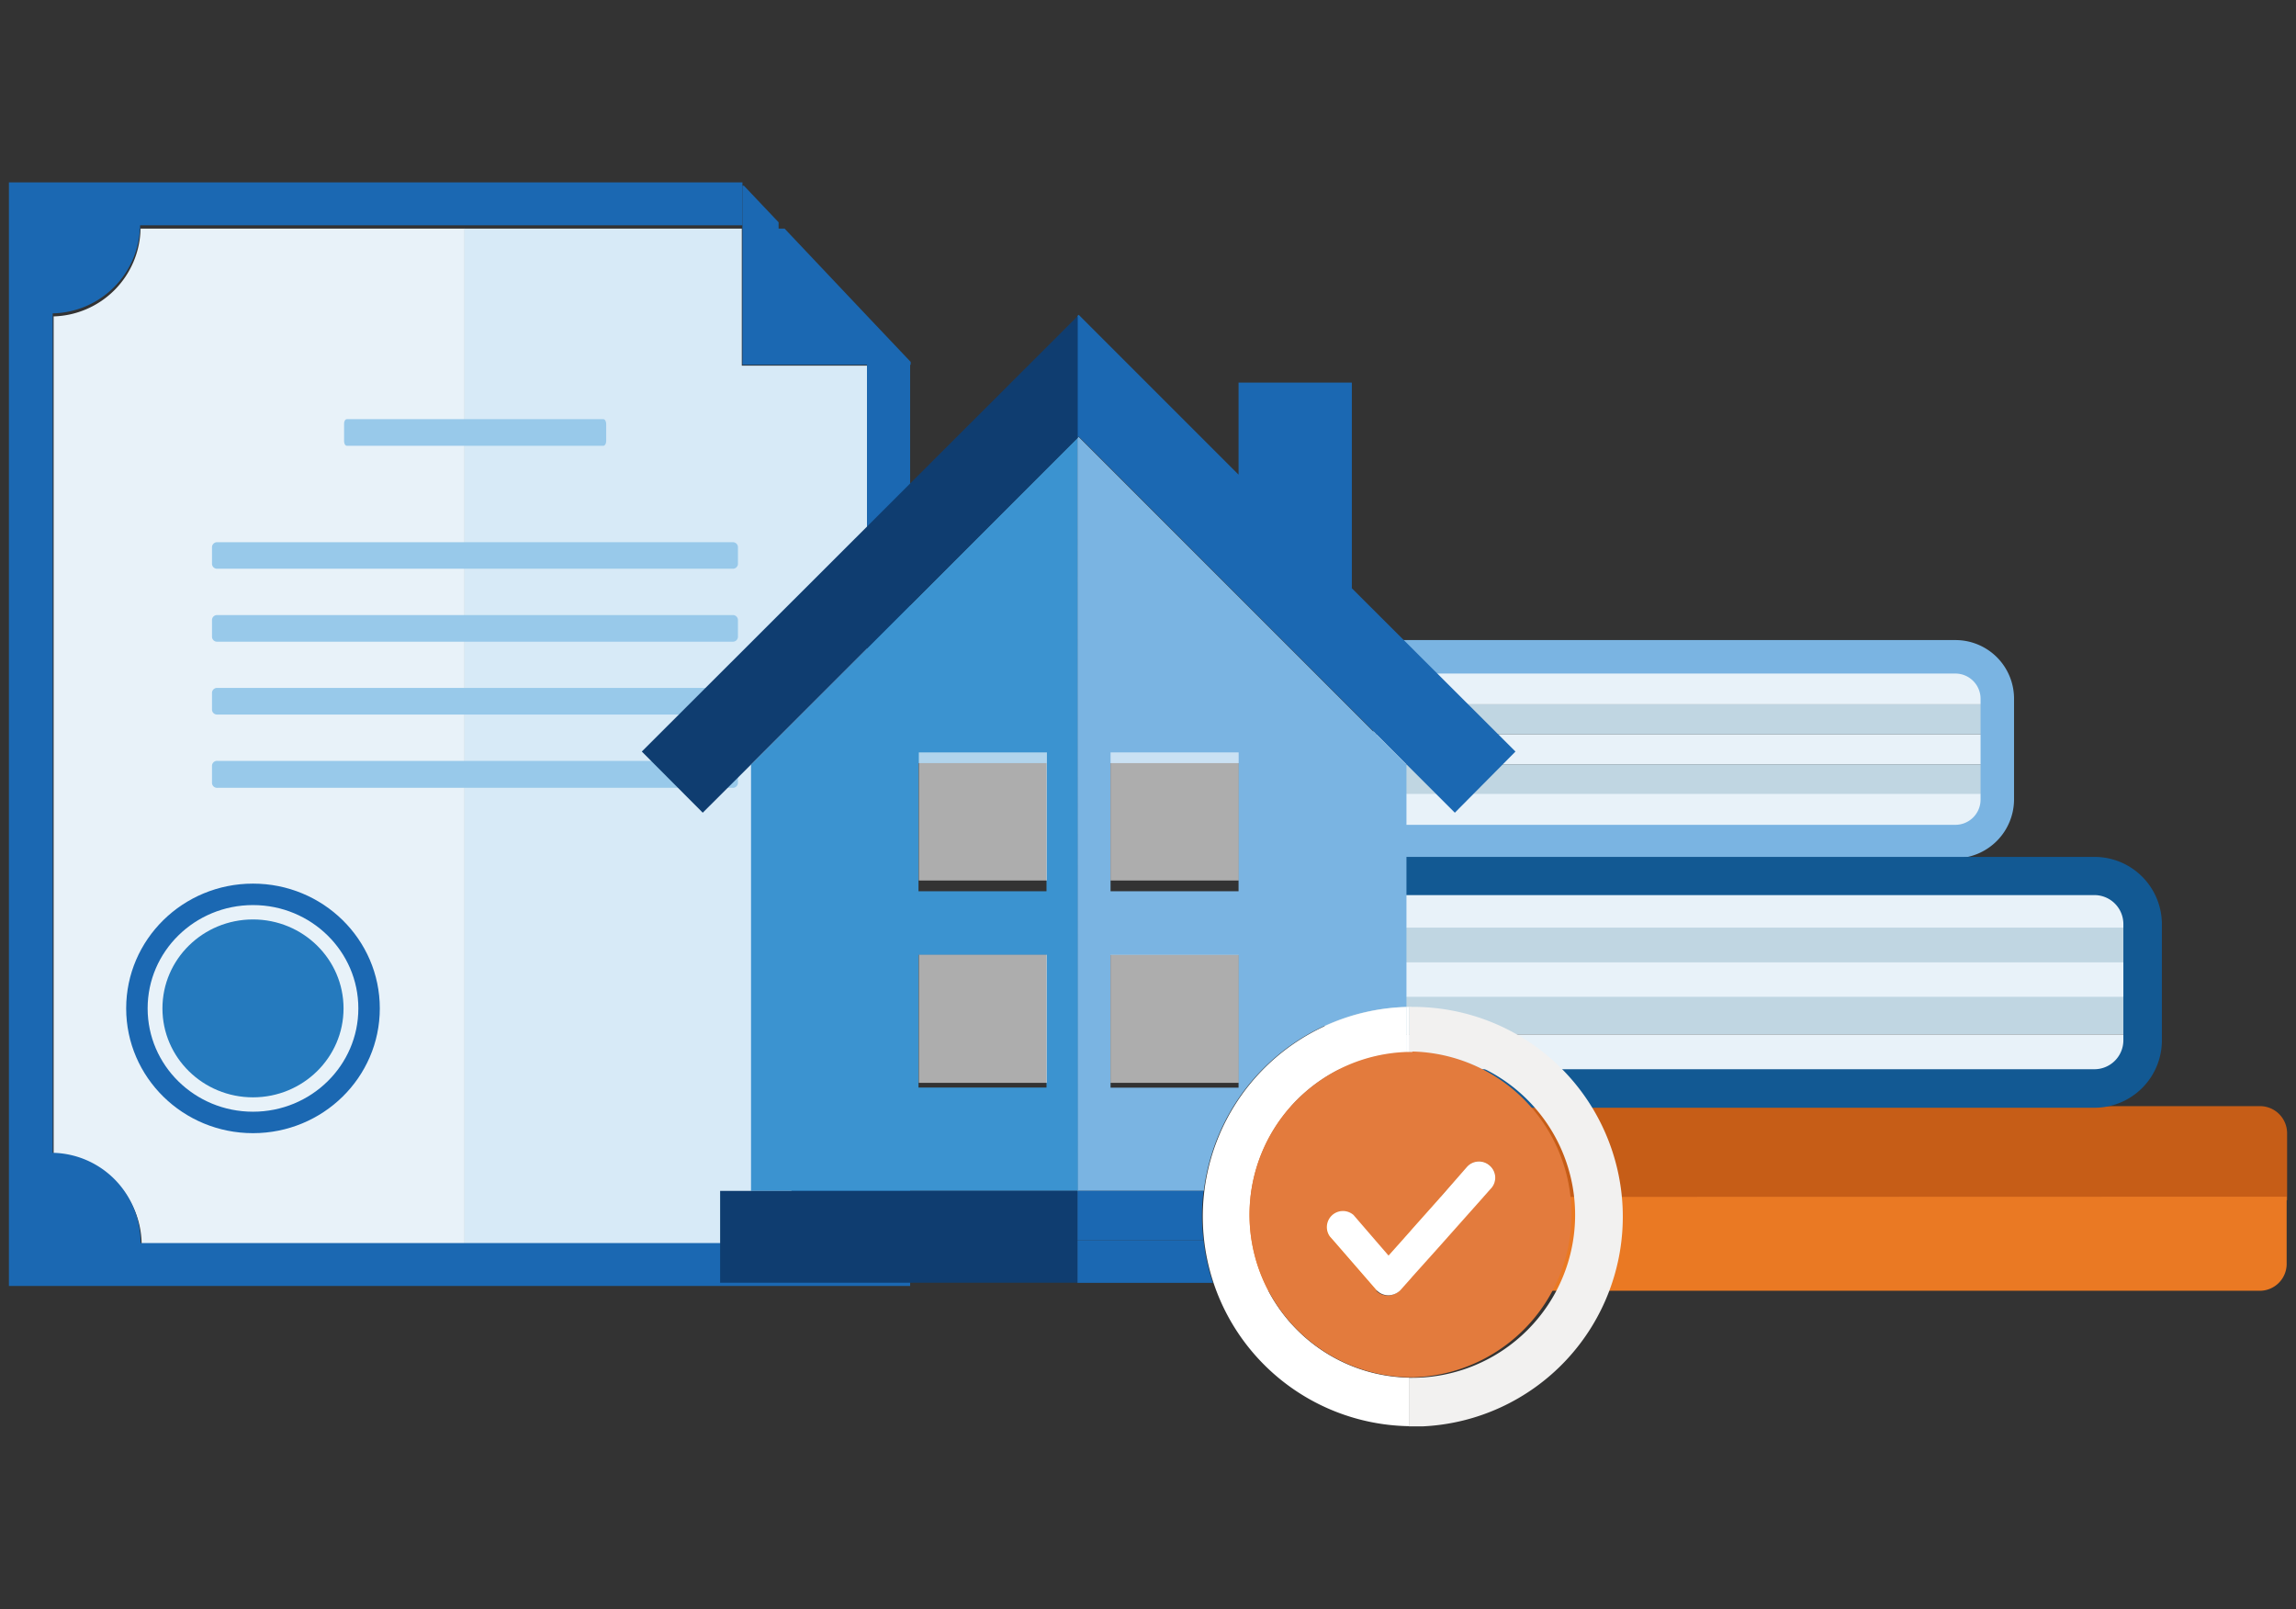 <svg id="Layer_1" data-name="Layer 1" xmlns="http://www.w3.org/2000/svg" xmlns:xlink="http://www.w3.org/1999/xlink" viewBox="0 0 214 150"><rect x="0" y="0" width="214" height="150" fill="#333333" stroke="none"/><defs><style>.cls-1,.cls-12{fill:none;}.cls-2{fill:#c65d17;}.cls-3{fill:#ea7923;}.cls-20,.cls-4{fill:#fff;}.cls-5{clip-path:url(#clip-path);}.cls-6{fill:#e8f2f9;}.cls-7{fill:#c0d6e2;}.cls-8{fill:#7ab4e2;}.cls-9{clip-path:url(#clip-path-2);}.cls-10{fill:#125993;}.cls-11{fill:#257abe;}.cls-12{stroke:#1b68b2;stroke-miterlimit:10;stroke-width:2px;}.cls-13{fill:#d7eaf7;}.cls-14{fill:#1b68b2;}.cls-15{fill:#98c9ea;}.cls-16{fill:#f2f1f0;}.cls-17{fill:#e37b3d;}.cls-18{fill:#3b93d0;}.cls-19{fill:#0f3d70;}.cls-20{opacity:0.6;isolation:isolate;}</style><clipPath id="clip-path"><path class="cls-1" d="M182.25,61.2H126.73a26.44,26.44,0,0,1,1.29,9c0,5.46-1.29,8.21-1.29,8.21h55.52a3.91,3.91,0,0,0,3.91-3.91v-9.4A3.9,3.9,0,0,0,182.25,61.2Z"/></clipPath><clipPath id="clip-path-2"><path class="cls-1" d="M195.19,81.65h-73A30.53,30.53,0,0,1,123.64,92c0,6.28-1.48,9.48-1.48,9.48h73A4.48,4.48,0,0,0,199.66,97V86.12a4.46,4.46,0,0,0-4.47-4.47Z"/></clipPath></defs><title>paper-house-book</title><g id="Group_8762" data-name="Group 8762"><g id="Group_8133" data-name="Group 8133"><g id="Group_3036" data-name="Group 3036"><g id="Group_3026" data-name="Group 3026"><g id="Group_3023" data-name="Group 3023"><path id="Path_1181" data-name="Path 1181" class="cls-2" d="M213.17,111.87V105.6a2.53,2.53,0,0,0-2.5-2.5H117.28a2.52,2.52,0,0,0-2.5,2.5v6.27"/><path id="Path_1182" data-name="Path 1182" class="cls-3" d="M114.78,111.57v6.24a2.51,2.51,0,0,0,2.5,2.5h93.35a2.51,2.51,0,0,0,2.5-2.5v-6.27"/></g><rect id="Rectangle_1597" data-name="Rectangle 1597" class="cls-4" x="118.78" y="106.33" width="3" height="11.11"/></g></g><g id="Group_7546" data-name="Group 7546"><g id="Group_7545" data-name="Group 7545"><g id="Group_7540" data-name="Group 7540"><g id="Group_7538" data-name="Group 7538"><g id="Group_8057" data-name="Group 8057"><g class="cls-5"><g id="Group_8056" data-name="Group 8056"><g id="Group_7537" data-name="Group 7537"><path id="Path_3975" data-name="Path 3975" class="cls-6" d="M126.73,62.57h59.43v3.08H126.73Z"/><rect id="Rectangle_2748" data-name="Rectangle 2748" class="cls-7" x="126.73" y="65.65" width="59.43" height="2.8"/><rect id="Rectangle_2749" data-name="Rectangle 2749" class="cls-6" x="126.73" y="68.45" width="59.43" height="2.8"/><path id="Path_3974" data-name="Path 3974" class="cls-7" d="M126.73,71.24h59.43v3.08H126.73Z"/><path id="Path_3976" data-name="Path 3976" class="cls-6" d="M126.73,74h59.43v3.08H126.73Z"/></g></g></g></g></g><g id="Group_7539" data-name="Group 7539"><path id="Path_3971" data-name="Path 3971" class="cls-8" d="M182.25,80H126.73a1.56,1.56,0,0,1-.06-3.12h55.58a2.35,2.35,0,0,0,2.35-2.35h0v-9.4a2.35,2.35,0,0,0-2.35-2.35H126.73a1.56,1.56,0,0,1-.06-3.12h55.58a5.46,5.46,0,0,1,5.47,5.44v9.4A5.5,5.5,0,0,1,182.25,80Z"/></g></g><g id="Group_7544" data-name="Group 7544"><g id="Group_7542" data-name="Group 7542"><g id="Group_8059" data-name="Group 8059"><g class="cls-9"><g id="Group_8058" data-name="Group 8058"><g id="Group_7541" data-name="Group 7541"><path id="Path_3979" data-name="Path 3979" class="cls-6" d="M122.16,83.24h77.51v3.51H122.16Z"/><path id="Path_3978" data-name="Path 3978" class="cls-7" d="M122.16,86.46h77.51V90H122.16Z"/><path id="Path_3977" data-name="Path 3977" class="cls-6" d="M122.16,89.7h77.51v3.5H122.16Z"/><path id="Path_3980" data-name="Path 3980" class="cls-7" d="M122.16,92.91h77.51v3.51H122.16Z"/><path id="Path_3981" data-name="Path 3981" class="cls-6" d="M122.16,96.42h77.51v3.5H122.16Z"/></g></g></g></g></g><g id="Group_7543" data-name="Group 7543"><path id="Path_3973" data-name="Path 3973" class="cls-10" d="M195.19,103.25h-73a1.8,1.8,0,0,1-.13-3.59h73.16a2.7,2.7,0,0,0,2.69-2.7V86.13a2.7,2.7,0,0,0-2.69-2.7h-73a1.78,1.78,0,1,1,0-3.56h73a6.28,6.28,0,0,1,6.28,6.28V97A6.28,6.28,0,0,1,195.19,103.25Z"/></g></g></g></g></g><g id="Group_8741" data-name="Group 8741"><g id="Group_8738" data-name="Group 8738"><g id="Group_8737" data-name="Group 8737"><ellipse id="Ellipse_510" data-name="Ellipse 510" class="cls-11" cx="24.43" cy="94.98" rx="7.02" ry="6.9"/><ellipse id="Ellipse_511" data-name="Ellipse 511" class="cls-12" cx="24.43" cy="94.98" rx="9" ry="8.84"/><ellipse id="Ellipse_511-2" data-name="Ellipse 511-2" class="cls-12" cx="18.46" cy="92.35" rx="9" ry="8.84"/><path id="Path_4352" data-name="Path 4352" class="cls-13" d="M69.14,34.08V21.31H43.24v94.78h29V116a8.34,8.34,0,0,1,8.42-8.26h.15V34.08Z"/><path id="Path_4353" data-name="Path 4353" class="cls-6" d="M13.1,21.31A8.34,8.34,0,0,1,5,29.49v78.2a8.35,8.35,0,0,1,8.2,8.26v.14H43.29V21.31Z"/><path id="Path_3992" data-name="Path 3992" class="cls-14" d="M80.81,33.8v73.65h-.14a8.35,8.35,0,0,0-8.43,8.26v.15H13.1v-.14a8.35,8.35,0,0,0-8.19-8.27V29.21A8.33,8.33,0,0,0,13.06,21H69.2V17H.83V119.86h84V33.8Z"/><path id="Path_3995" data-name="Path 3995" class="cls-14" d="M80.86,29.49h0l-7.73-8.18h-.56v-.59l-3.23-3.41H69.2V34H84.88v-.27Z"/><path id="Rectangle_2711" data-name="Rectangle 2711" class="cls-15" d="M32.33,39.07H56.24c.14,0,.26.2.26.44v1.61c0,.23-.12.43-.26.43H32.33c-.15,0-.26-.19-.26-.43V39.5C32.06,39.27,32.18,39.07,32.33,39.07Z"/><path id="Rectangle_2711-2" data-name="Rectangle 2711-2" class="cls-15" d="M20.27,50.54h48a.47.47,0,0,1,.51.43v1.61a.47.47,0,0,1-.51.43h-48a.47.47,0,0,1-.51-.43V51A.47.47,0,0,1,20.27,50.54Z"/><path id="Rectangle_2711-3" data-name="Rectangle 2711-3" class="cls-15" d="M20.27,57.33h48a.47.47,0,0,1,.51.43v1.61a.47.47,0,0,1-.51.44h-48a.47.47,0,0,1-.51-.44V57.76A.47.47,0,0,1,20.27,57.33Z"/><path id="Rectangle_2711-4" data-name="Rectangle 2711-4" class="cls-15" d="M20.27,64.12h48a.47.47,0,0,1,.51.43v1.62a.47.47,0,0,1-.51.43h-48a.47.47,0,0,1-.51-.43V64.55A.47.47,0,0,1,20.27,64.12Z"/><path id="Rectangle_2711-5" data-name="Rectangle 2711-5" class="cls-15" d="M20.27,70.92h48a.47.47,0,0,1,.51.43V73a.47.47,0,0,1-.51.43h-48a.47.47,0,0,1-.51-.43V71.34A.47.47,0,0,1,20.27,70.92Z"/><g id="Group_8302" data-name="Group 8302"><ellipse id="Ellipse_510-2" data-name="Ellipse 510-2" class="cls-11" cx="23.58" cy="93.99" rx="8.44" ry="8.29"/><ellipse id="Ellipse_511-3" data-name="Ellipse 511-3" class="cls-12" cx="23.58" cy="93.99" rx="10.82" ry="10.63"/></g></g><g id="Group_8299" data-name="Group 8299"><rect id="Rectangle_3241" data-name="Rectangle 3241" class="cls-1" x="103.51" y="71.13" width="11.94" height="11.94"/><path id="Path_4478" data-name="Path 4478" class="cls-8" d="M100.42,40.81V111H112.2a19.54,19.54,0,0,1,18.89-17.15V71.27l-29-29-1.56-1.56Zm3.09,30.32h11.93V83.07H103.51Zm0,17.88h11.93v12.37H103.51Z"/><path id="Path_4479" data-name="Path 4479" class="cls-14" d="M100.54,40.69h0l1.56,1.55,33.5,33.51,5.65-5.7L126,54.83V35.66H115.44v8.58l-14.9-14.9-.13.12V40.81Z"/><path id="Path_4480" data-name="Path 4480" class="cls-14" d="M100.42,115.63v3.94h12.63a19,19,0,0,1-.87-3.94Z"/><path id="Path_4481" data-name="Path 4481" class="cls-14" d="M112.2,111H100.42v4.62h11.76a17.86,17.86,0,0,1,0-4.62Z"/><path id="Path_4482" data-name="Path 4482" class="cls-4" d="M131.34,98.07V93.85h-.24v4.22Z"/><path id="Path_4484" data-name="Path 4484" class="cls-4" d="M117.85,119.57A15.17,15.17,0,0,1,131.1,98.08V93.86a19.54,19.54,0,0,0,.24,39.07v-4.52A15.17,15.17,0,0,1,117.85,119.57Z"/><path id="Path_4485" data-name="Path 4485" class="cls-16" d="M131.34,93.84h.19A1.2,1.2,0,0,0,131.34,93.84Z"/><path id="Path_4486" data-name="Path 4486" class="cls-16" d="M131.34,133h.25l-.25,0Z"/><path id="Path_4487" data-name="Path 4487" class="cls-16" d="M131.59,93.84h-.25v4.22h.29a15.18,15.18,0,0,1,0,30.36h-.31v4.53h.25c.34,0,.67,0,1,0a19.56,19.56,0,0,0-1-39.1Z"/><path id="Path_4488" data-name="Path 4488" class="cls-17" d="M131.63,98.05h0l-.25,0h-.24a15.17,15.17,0,0,0,.24,30.33h.29a15.19,15.19,0,0,0,0-30.37ZM139,110.74l-5,5.62L131.59,119l-.25.29-.25.28-.64.72a1.61,1.61,0,0,1-1.11.46,1.5,1.5,0,0,1-1.12-.5l-.59-.68-3.42-3.94-.32-.36a1.5,1.5,0,0,1,2.21-2h0l.05.06,2,2.32,1.21,1.4,1.25-1.4.47-.53.25-.28.25-.29,2.36-2.65,2.79-3.13a1.49,1.49,0,1,1,2.29,1.91.27.27,0,0,1-.07.08Z"/><path id="Path_4489" data-name="Path 4489" class="cls-4" d="M138.85,108.64a1.5,1.5,0,0,0-2.11.11L134,111.88l-2.36,2.65-.25.29-.25.28-.47.53-1.25,1.4-1.21-1.4-2-2.32-.05-.06a1.5,1.5,0,0,0-2.21,2l.32.36,3.42,3.94.59.68a1.5,1.5,0,0,0,1.12.5,1.61,1.61,0,0,0,1.11-.46l.64-.72.25-.28.25-.29,2.37-2.64,5-5.62A1.49,1.49,0,0,0,138.85,108.64Z"/><path id="Path_4490" data-name="Path 4490" class="cls-18" d="M100.42,40.81,70,71.27V111h30.46Zm-2.88,60.56H85.61V89H97.54Zm0-18.3H85.61V71.13H97.54Z"/><path id="Path_4491" data-name="Path 4491" class="cls-19" d="M65.5,75.75,70,71.26l30.45-30.45V29.46L59.82,70.05Z"/><path id="Path_4492" data-name="Path 4492" class="cls-19" d="M70,111H67.12v8.56h33.3V111Z"/></g></g><rect id="Rectangle_3505" data-name="Rectangle 3505" class="cls-20" x="103.51" y="70.13" width="11.94" height="11.94"/><rect id="Rectangle_3506" data-name="Rectangle 3506" class="cls-20" x="103.51" y="88.99" width="11.94" height="11.94"/><rect id="Rectangle_3507" data-name="Rectangle 3507" class="cls-20" x="85.64" y="70.13" width="11.94" height="11.94"/><rect id="Rectangle_3508" data-name="Rectangle 3508" class="cls-20" x="85.64" y="88.99" width="11.94" height="11.94"/></g></g></svg>